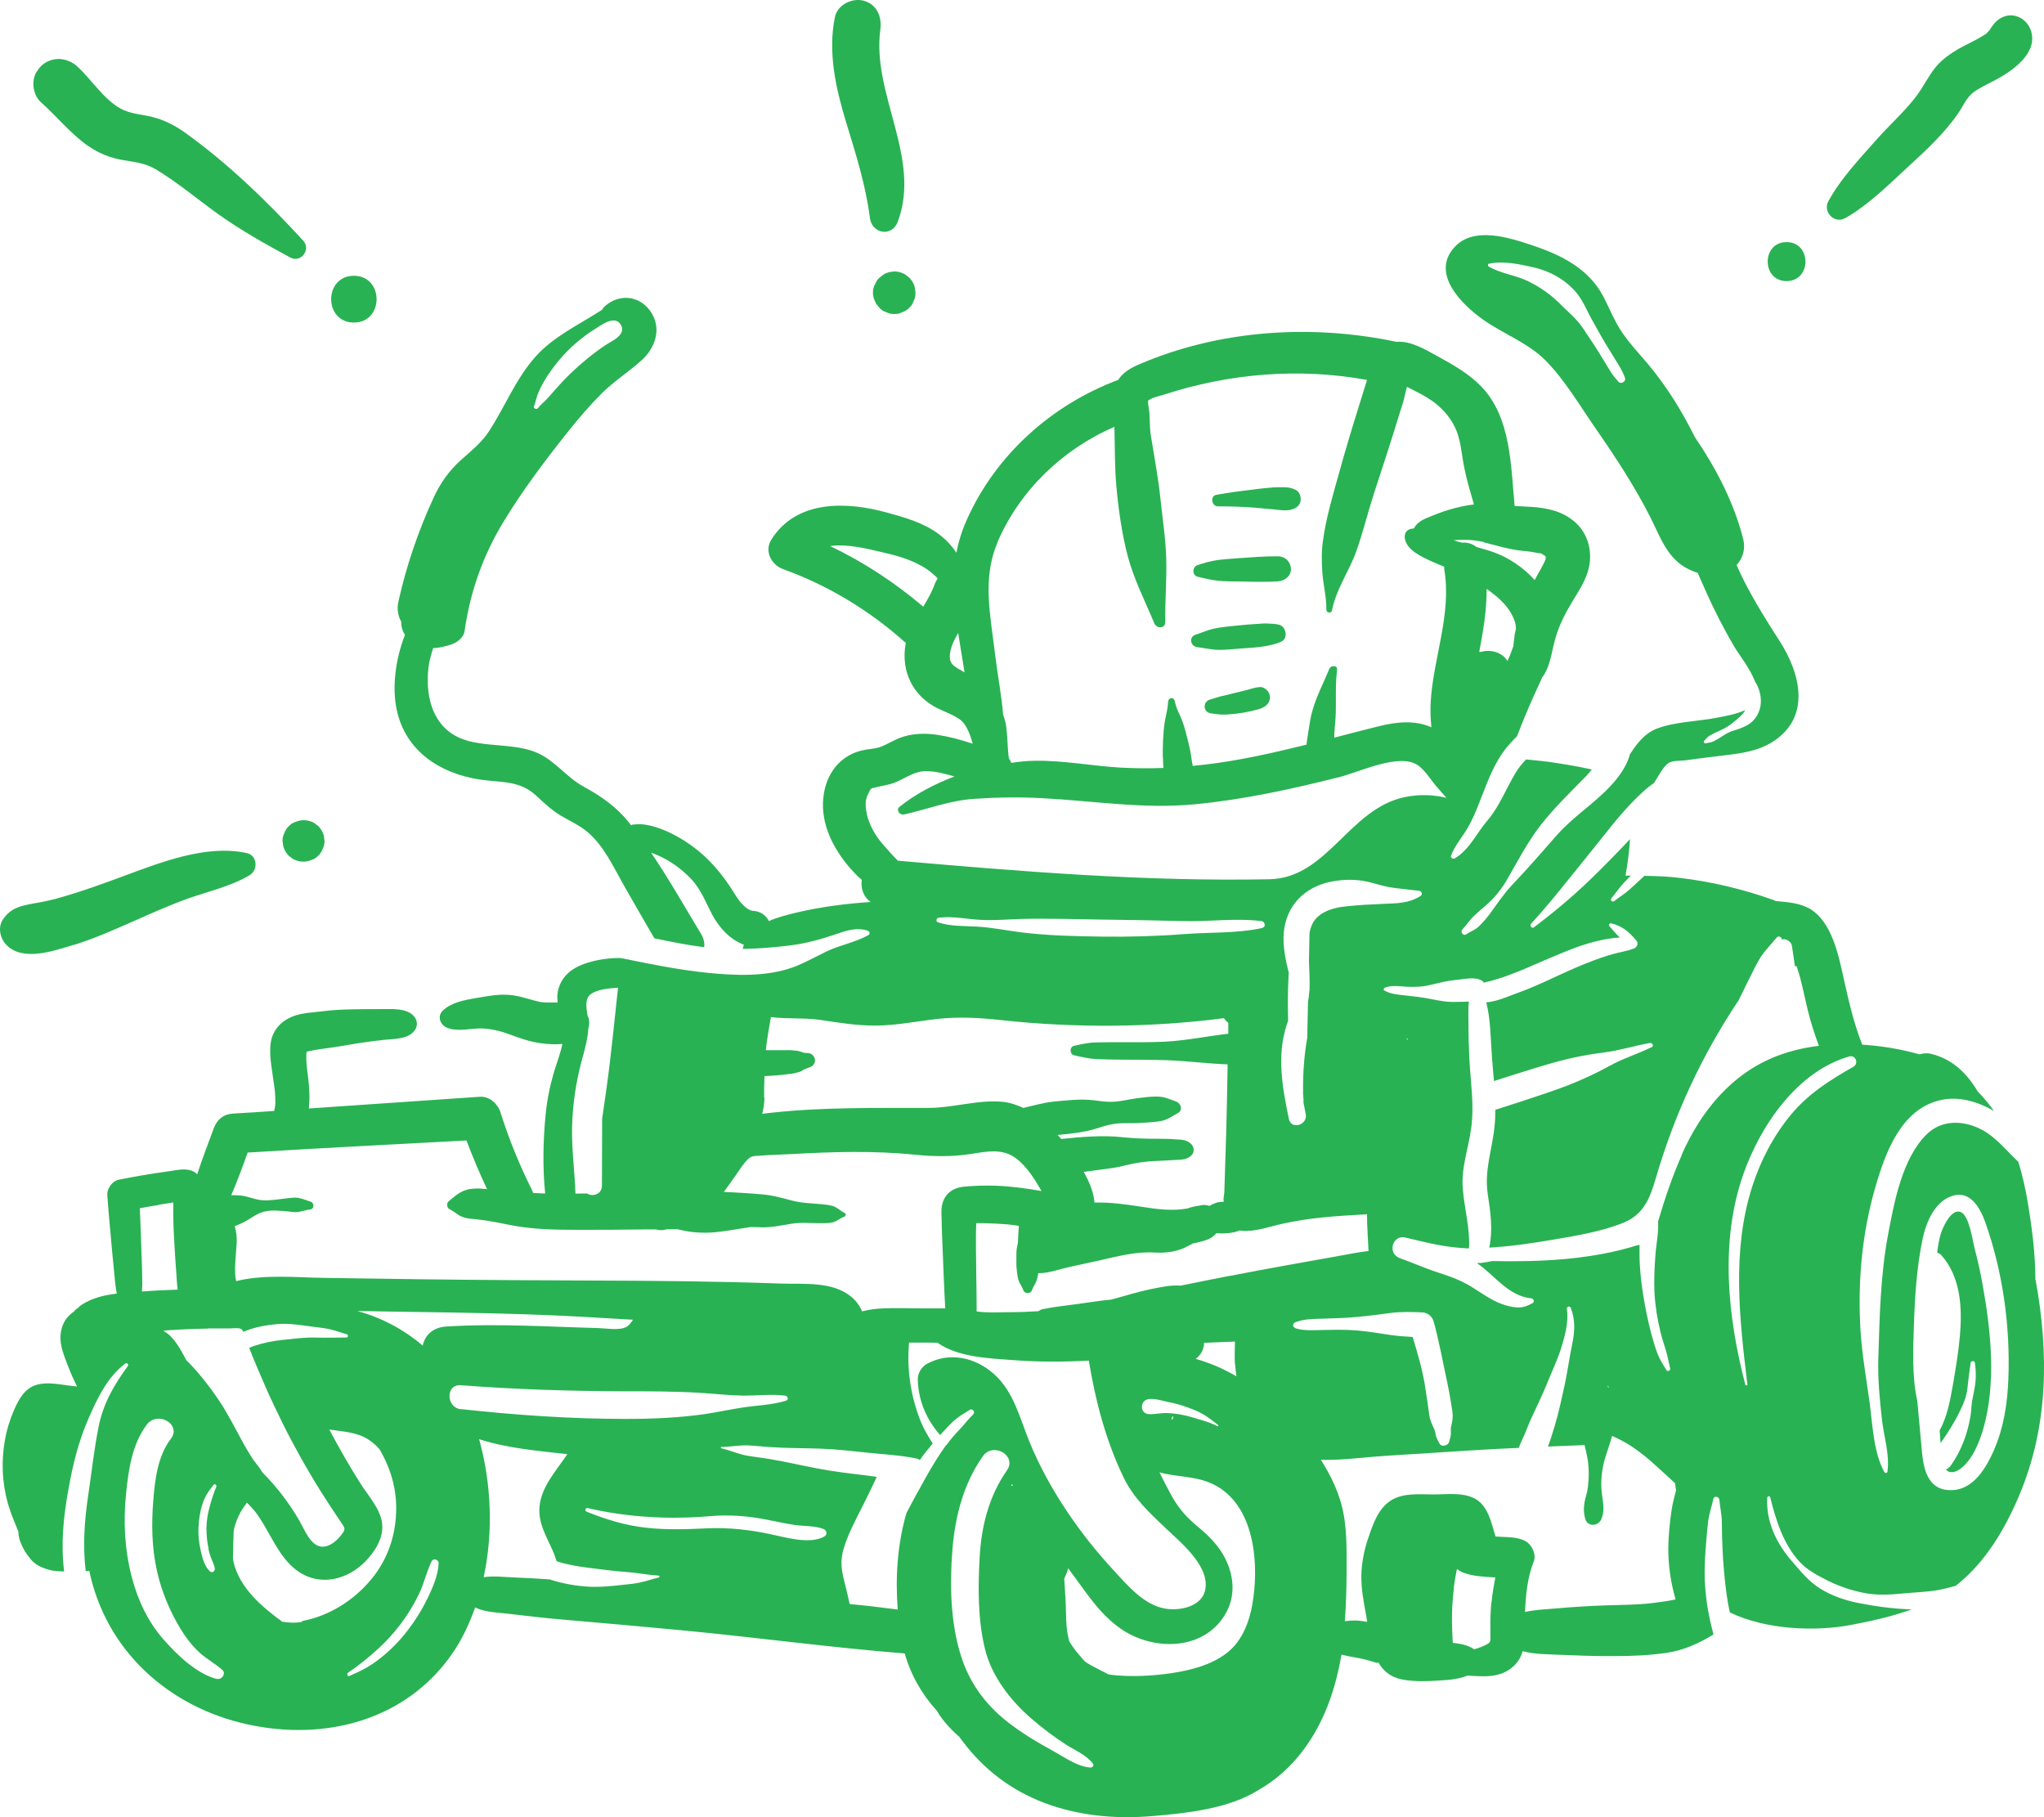 <?xml version="1.0" encoding="UTF-8"?>
<svg xmlns="http://www.w3.org/2000/svg" width="108" height="96" viewBox="0 0 108 96" fill="none">
  <g clip-path="url(#clip0_672_3514)">
    <path d="M63.262 34.19C63.632 34.23 63.972 34.32 64.352 34.33C64.712 34.34 65.072 34.3 65.442 34.27C66.182 34.21 67.012 34.2 67.692 33.9C68.082 33.73 67.962 33.09 67.572 33C67.372 32.95 67.142 32.95 66.942 32.94C66.772 32.93 66.612 32.95 66.442 32.96C66.082 32.98 65.722 33.01 65.352 33.05C64.962 33.09 64.582 33.12 64.192 33.2C63.842 33.27 63.512 33.42 63.172 33.53C62.792 33.65 62.902 34.15 63.262 34.19Z" fill="#29B253"></path>
    <path d="M63.282 30.47C63.652 30.56 63.992 30.64 64.372 30.68C64.722 30.72 65.072 30.71 65.422 30.72C66.132 30.73 66.842 30.76 67.552 30.71C67.892 30.68 68.222 30.42 68.212 30.05C68.192 29.69 67.922 29.4 67.552 29.39C66.842 29.38 66.132 29.44 65.422 29.49C65.052 29.52 64.682 29.54 64.312 29.59C63.952 29.64 63.632 29.74 63.282 29.85C62.992 29.94 62.972 30.39 63.282 30.47Z" fill="#29B253"></path>
    <path d="M64.352 26.75C65.001 26.75 65.651 26.77 66.302 26.82C66.632 26.85 66.951 26.88 67.281 26.91C67.612 26.94 68.011 27.02 68.332 26.89C68.541 26.81 68.701 26.67 68.722 26.43C68.742 26.22 68.662 25.98 68.462 25.88C68.242 25.77 68.052 25.74 67.811 25.74C67.632 25.74 67.462 25.74 67.281 25.75C66.951 25.77 66.632 25.81 66.302 25.85C65.621 25.93 64.942 26.02 64.272 26.14C63.922 26.2 64.011 26.74 64.352 26.75Z" fill="#29B253"></path>
    <path d="M66.581 36.3C66.321 36.3 66.061 36.41 65.811 36.47C65.601 36.52 65.401 36.57 65.191 36.62C64.991 36.68 64.781 36.72 64.571 36.77C64.351 36.82 64.141 36.9 63.921 36.96C63.741 37.01 63.631 37.19 63.651 37.37C63.681 37.57 63.831 37.67 64.011 37.69C64.231 37.72 64.471 37.76 64.691 37.75C64.911 37.75 65.131 37.72 65.341 37.7C65.601 37.67 65.841 37.63 66.091 37.57C66.331 37.51 66.631 37.46 66.831 37.32C67.031 37.19 67.161 36.94 67.081 36.7C67.011 36.47 66.801 36.29 66.551 36.29L66.581 36.3Z" fill="#29B253"></path>
    <path d="M107.546 67.63C107.546 66.22 107.356 64.8 107.136 63.48C107.016 62.77 106.856 62.07 106.646 61.38C106.036 60.81 105.516 60.13 104.766 59.71C103.806 59.18 102.626 59.12 101.806 59.92C100.517 61.18 100.087 63.49 99.767 65.19C99.357 67.36 99.317 69.52 99.247 71.71C99.207 72.81 99.317 73.9 99.437 74.99C99.537 75.9 99.857 76.84 99.727 77.75C99.717 77.83 99.597 77.83 99.567 77.77C98.987 76.74 98.937 75.2 98.777 74.03C98.607 72.8 98.387 71.56 98.307 70.32C98.147 67.75 98.377 65.16 99.097 62.69C99.627 60.87 100.457 58.59 102.526 58.12C103.466 57.9 104.466 58.18 105.356 58.69C105.096 58.33 104.816 57.98 104.496 57.66C103.946 56.73 103.186 55.96 102.056 55.68C101.826 55.62 101.616 55.64 101.426 55.7C100.457 55.43 99.427 55.25 98.397 55.19C97.937 54.03 97.667 52.82 97.397 51.6C97.137 50.42 96.777 48.73 95.677 48.04C95.127 47.7 94.457 47.66 93.817 47.6C93.777 47.58 93.737 47.55 93.687 47.54C92.088 46.97 90.448 46.58 88.768 46.38C88.138 46.3 87.508 46.28 86.888 46.27C86.638 46.5 86.388 46.73 86.138 46.96C85.878 47.2 85.579 47.38 85.299 47.6C85.189 47.68 85.058 47.56 85.148 47.45C85.379 47.17 85.579 46.87 85.828 46.61C85.938 46.49 86.058 46.38 86.168 46.26C86.078 46.26 85.978 46.26 85.888 46.26C86.008 45.62 86.078 44.98 86.128 44.33C85.808 44.67 85.489 45 85.168 45.33C84.509 46 83.849 46.66 83.149 47.28C82.469 47.88 81.779 48.44 81.049 48.99C80.939 49.08 80.809 48.89 80.899 48.8C81.599 48.04 82.259 47.23 82.899 46.43C83.519 45.66 84.149 44.89 84.759 44.12C85.379 43.33 86.038 42.54 86.778 41.86C86.938 41.71 87.148 41.53 87.388 41.37C87.408 41.34 87.428 41.3 87.458 41.26C87.628 41 87.888 40.49 88.148 40.32C88.368 40.17 88.768 40.2 89.018 40.17C89.698 40.08 90.388 39.99 91.068 39.91C91.978 39.8 92.888 39.69 93.677 39.18C95.717 37.87 95.127 35.55 94.007 33.83C93.358 32.82 92.728 31.81 92.178 30.74C92.028 30.45 91.888 30.15 91.758 29.85C92.088 29.5 92.238 28.99 92.108 28.48C91.608 26.52 90.678 24.75 89.558 23.1C88.868 21.72 88.068 20.41 87.048 19.2C86.598 18.67 86.118 18.16 85.728 17.59C85.308 16.98 85.049 16.3 84.709 15.65C83.939 14.19 82.489 13.47 80.989 12.97C79.769 12.56 77.87 11.93 76.85 13.06C75.57 14.46 77.25 16.1 78.369 16.89C79.429 17.64 80.719 18.1 81.649 19.03C82.689 20.08 83.479 21.44 84.319 22.65C85.379 24.18 86.398 25.73 87.238 27.4C87.618 28.16 87.918 28.99 88.538 29.59C88.868 29.91 89.268 30.13 89.698 30.26C89.838 30.57 89.968 30.87 90.098 31.16C90.538 32.16 91.038 33.13 91.578 34.07C91.868 34.57 92.478 35.32 92.737 36.02C92.767 36.06 92.797 36.11 92.817 36.15C93.028 36.55 93.108 37.04 92.978 37.48C92.907 37.7 92.797 37.9 92.638 38.07C92.428 38.28 92.168 38.4 91.898 38.5C91.738 38.56 91.568 38.6 91.418 38.66C91.278 38.72 91.138 38.8 91.008 38.89C90.858 38.99 90.708 39.08 90.548 39.16C90.408 39.23 90.278 39.23 90.128 39.27C90.058 39.29 89.988 39.19 90.048 39.13C90.148 39.05 90.198 38.94 90.308 38.88C90.418 38.81 90.548 38.75 90.668 38.69C90.938 38.57 91.198 38.46 91.428 38.28C91.708 38.06 92.058 37.81 92.218 37.51C91.758 37.73 91.158 37.83 90.798 37.9C89.738 38.12 88.558 38.11 87.548 38.49C86.898 38.74 86.478 39.29 86.108 39.87C86.098 39.91 86.098 39.96 86.078 40C85.878 40.58 85.508 41.08 85.099 41.52C84.229 42.46 83.129 43.14 82.279 44.1C81.489 45 80.709 45.9 79.879 46.77C79.439 47.24 79.099 47.76 78.719 48.28C78.539 48.52 78.339 48.75 78.12 48.96C77.919 49.14 77.689 49.21 77.469 49.36C77.31 49.47 77.14 49.23 77.27 49.1C77.499 48.86 77.65 48.6 77.9 48.37C78.09 48.19 78.289 48.02 78.489 47.85C78.979 47.43 79.359 46.95 79.669 46.4C80.219 45.44 80.719 44.48 81.399 43.6C82.149 42.64 82.999 41.83 83.849 40.96C83.939 40.86 84.019 40.76 84.109 40.65C83.339 40.48 82.549 40.35 81.779 40.24C81.399 40.19 81.019 40.16 80.629 40.12C80.409 40.36 80.209 40.6 80.049 40.88C79.559 41.71 79.219 42.61 78.589 43.35C78.029 44 77.629 44.91 76.86 45.35C76.77 45.4 76.63 45.31 76.67 45.21C76.82 44.78 77.1 44.43 77.35 44.05C77.639 43.63 77.829 43.22 78.029 42.74C78.399 41.84 78.709 40.87 79.219 40.04C79.479 39.61 79.809 39.24 80.159 38.89C80.429 38.18 80.719 37.48 81.029 36.79C81.179 36.45 81.349 36.11 81.499 35.76C81.499 35.75 81.519 35.74 81.529 35.73C81.949 35.12 81.999 34.3 82.219 33.6C82.409 32.99 82.679 32.45 83.019 31.88C83.379 31.27 83.809 30.67 83.959 29.96C84.139 29.1 83.899 28.18 83.229 27.59C82.589 27.02 81.789 26.84 80.959 26.78C80.649 26.76 80.339 26.75 80.029 26.73C79.829 24.6 79.839 22.02 78.249 20.4C77.609 19.74 76.76 19.26 75.96 18.82C75.32 18.47 74.53 17.99 73.79 18.06C69.301 17.11 64.471 17.42 60.232 19.23C59.782 19.42 59.352 19.65 59.082 20.07C55.582 21.38 52.623 24.01 51.083 27.46C50.813 28.06 50.643 28.63 50.533 29.2C50.283 28.82 49.973 28.49 49.593 28.21C48.793 27.61 47.783 27.33 46.834 27.07C44.704 26.49 42.084 26.4 40.754 28.51C40.364 29.13 40.774 29.85 41.384 30.07C43.774 30.93 45.974 32.27 47.863 33.97C47.863 34 47.853 34.02 47.843 34.05C47.613 35.46 48.213 36.73 49.483 37.39C49.913 37.61 50.403 37.76 50.783 38.06C50.983 38.22 51.183 38.61 51.293 38.95C51.333 39.06 51.363 39.18 51.393 39.29C51.363 39.29 51.333 39.27 51.303 39.26C50.723 39.07 50.133 38.91 49.523 38.82C48.853 38.72 48.173 38.74 47.523 38.99C47.203 39.12 46.904 39.3 46.594 39.43C46.334 39.54 46.044 39.56 45.764 39.6C44.334 39.83 43.534 40.99 43.484 42.4C43.434 43.79 44.194 45.1 45.114 46.08C45.244 46.22 45.384 46.36 45.534 46.48C45.474 46.93 45.614 47.38 46.004 47.65C44.674 47.74 43.344 47.91 42.044 48.22C41.564 48.34 41.074 48.46 40.624 48.66C40.474 48.35 40.174 48.14 39.794 48.12C39.684 48.12 39.664 48.12 39.724 48.12C39.785 48.12 39.764 48.12 39.654 48.09C39.745 48.14 39.575 48.05 39.554 48.04C39.425 47.96 39.334 47.89 39.215 47.76C38.955 47.49 38.785 47.15 38.575 46.84C38.145 46.2 37.635 45.58 37.055 45.08C36.485 44.59 35.855 44.19 35.175 43.89C34.795 43.73 34.365 43.59 33.955 43.55C33.785 43.53 33.615 43.55 33.455 43.56C33.415 43.56 33.385 43.58 33.345 43.6C33.305 43.55 33.265 43.49 33.225 43.44C32.545 42.6 31.756 42.06 30.826 41.55C29.946 41.07 29.346 40.21 28.426 39.79C26.686 39 24.287 39.88 23.097 37.94C22.577 37.1 22.507 35.88 22.697 34.92C22.747 34.69 22.817 34.46 22.887 34.24C23.207 34.23 23.527 34.15 23.837 34.05C24.146 33.95 24.497 33.69 24.547 33.34C24.846 31.26 25.506 29.38 26.596 27.58C27.606 25.91 28.806 24.32 30.016 22.8C30.576 22.1 31.166 21.41 31.796 20.78C32.455 20.13 33.215 19.65 33.895 19.04C34.585 18.42 34.955 17.45 34.455 16.58C33.905 15.63 32.765 15.46 31.956 16.18C31.886 16.24 31.846 16.31 31.805 16.37C30.606 17.15 29.266 17.76 28.306 18.83C27.246 20.01 26.686 21.49 25.826 22.8C25.426 23.41 24.866 23.84 24.326 24.33C23.717 24.88 23.247 25.55 22.907 26.3C22.097 28.06 21.467 29.9 21.047 31.8C20.967 32.16 21.027 32.53 21.197 32.84C21.197 33.08 21.257 33.33 21.397 33.54C20.887 34.84 20.707 36.34 20.967 37.52C21.437 39.69 23.257 40.86 25.336 41.18C26.446 41.35 27.436 41.21 28.316 42.02C28.736 42.41 29.126 42.78 29.616 43.08C30.116 43.38 30.656 43.61 31.096 44C31.916 44.72 32.415 45.8 32.945 46.74C33.485 47.69 34.025 48.63 34.575 49.57C35.445 49.75 36.315 49.93 37.205 50.04C37.235 49.83 37.195 49.6 37.055 49.36C36.195 47.94 35.355 46.45 34.405 45.05C34.515 45.09 34.635 45.13 34.745 45.18C35.405 45.47 35.995 45.89 36.495 46.41C37.025 46.96 37.275 47.64 37.625 48.31C38.005 49.02 38.555 49.62 39.304 49.91C39.275 49.99 39.264 50.06 39.245 50.13C40.064 50.12 40.884 50.05 41.714 49.95C42.554 49.85 43.314 49.64 44.114 49.37C44.704 49.17 45.244 48.97 45.854 49.17C45.954 49.2 45.984 49.35 45.884 49.4C45.194 49.79 44.384 49.92 43.664 50.27C43.074 50.55 42.494 50.89 41.874 51.11C40.474 51.61 38.815 51.54 37.355 51.39C35.825 51.23 34.345 50.93 32.845 50.62C32.805 50.62 32.765 50.62 32.725 50.61C31.956 50.61 31.166 50.77 30.576 51.04C29.996 51.31 29.576 51.78 29.466 52.43C29.436 52.61 29.446 52.79 29.466 52.96C29.426 52.96 29.386 52.96 29.336 52.96C29.196 52.96 29.066 52.96 28.926 52.96C28.846 52.96 28.766 52.96 28.696 52.95C28.566 52.94 28.546 52.93 28.636 52.95C28.046 52.84 27.526 52.61 26.916 52.56C26.316 52.51 25.726 52.63 25.136 52.73C24.547 52.83 23.837 52.96 23.397 53.39C23.077 53.7 23.267 54.16 23.637 54.3C24.157 54.51 24.806 54.34 25.356 54.33C25.896 54.33 26.426 54.46 26.936 54.65C27.466 54.85 27.986 55.03 28.556 55.11C28.916 55.16 29.326 55.19 29.716 55.15C29.606 55.68 29.396 56.21 29.246 56.72C29.036 57.45 28.896 58.17 28.826 58.92C28.696 60.26 28.666 61.69 28.806 63.05C28.596 63.05 28.376 63.03 28.166 63.02C28.146 62.96 28.126 62.9 28.096 62.84C27.436 61.52 26.886 60.17 26.446 58.77C26.306 58.32 25.866 57.91 25.366 57.94C22.347 58.14 19.337 58.36 16.317 58.56C16.378 58.01 16.348 57.46 16.277 56.88C16.227 56.5 16.168 56.14 16.188 55.7C16.188 55.68 16.188 55.61 16.207 55.56C16.238 55.56 16.267 55.54 16.297 55.54C16.668 55.45 17.127 55.4 17.457 55.35C17.977 55.28 18.487 55.18 19.007 55.1C19.447 55.03 19.887 54.98 20.337 54.93C20.827 54.88 21.517 54.9 21.867 54.49C22.077 54.25 22.087 53.93 21.867 53.68C21.477 53.25 20.747 53.31 20.207 53.31C19.707 53.31 19.207 53.31 18.707 53.32C18.167 53.33 17.627 53.35 17.087 53.42C16.598 53.48 16.068 53.5 15.598 53.65C15.018 53.84 14.548 54.23 14.358 54.84C14.218 55.32 14.288 55.93 14.338 56.31C14.378 56.6 14.418 56.88 14.458 57.16C14.488 57.36 14.518 57.55 14.528 57.68C14.548 57.89 14.548 58.11 14.548 58.32C14.548 58.38 14.518 58.56 14.488 58.69C13.758 58.74 13.038 58.79 12.308 58.83C11.808 58.86 11.468 59.14 11.298 59.6C11.008 60.39 10.688 61.21 10.418 62.04C10.368 62 10.338 61.95 10.278 61.92C9.858 61.67 9.348 61.82 8.899 61.88C8.019 62 7.149 62.15 6.279 62.32C5.949 62.38 5.649 62.78 5.669 63.12C5.739 64.17 5.849 65.21 5.939 66.26C5.989 66.77 6.039 67.28 6.089 67.8C6.109 67.99 6.139 68.17 6.169 68.34C5.509 68.42 4.879 68.56 4.299 68.94C4.239 68.98 4.179 69.03 4.129 69.09C4.039 69.14 3.959 69.22 3.899 69.3C3.809 69.35 3.729 69.42 3.649 69.5C3.369 69.78 3.229 70.14 3.199 70.53C3.149 71.1 3.419 71.71 3.619 72.23C3.749 72.58 3.909 72.91 4.069 73.25C3.929 73.23 3.789 73.21 3.659 73.2C3.089 73.13 2.459 72.99 1.899 73.17C1.3 73.36 1 73.91 0.76 74.45C0.53 74.97 0.36 75.51 0.26 76.08C0.06 77.2 0.11 78.31 0.41 79.41C0.56 79.92 0.76 80.41 0.97 80.9C0.97 81.11 1.02 81.32 1.09 81.49C1.22 81.82 1.379 82.09 1.609 82.35C1.519 82.2 1.429 82.04 1.339 81.89C1.489 82.26 1.699 82.53 2.049 82.72C2.289 82.85 2.539 82.93 2.809 82.98C2.999 83.01 3.199 83.01 3.389 83.02C3.209 81.57 3.349 80.16 3.609 78.72C3.839 77.41 4.149 76.13 4.689 74.91C5.159 73.84 5.679 72.74 6.629 72.03C6.699 71.97 6.809 72.08 6.759 72.16C6.029 73.16 5.449 74.15 5.209 75.38C4.969 76.58 4.839 77.8 4.659 79.01C4.459 80.35 4.369 81.67 4.529 83C4.589 83 4.659 83 4.719 82.99C5.599 87.21 8.918 90.18 13.048 91.09C17.137 92 21.457 90.91 23.916 87.33C24.427 86.59 24.796 85.78 25.106 84.92C25.616 85.17 26.206 85.18 26.826 85.25C27.906 85.38 28.976 85.5 30.056 85.59C32.056 85.76 34.055 85.94 36.055 86.13C39.974 86.5 43.884 87.04 47.803 87.35C48.133 88.51 48.713 89.51 49.493 90.37C49.803 90.89 50.213 91.34 50.683 91.75C51.763 93.26 53.133 94.39 54.843 95.11C56.752 95.91 58.852 96.12 60.912 95.94C62.681 95.79 64.941 95.56 66.521 94.55C67.411 94.04 68.201 93.34 68.861 92.46C69.981 90.97 70.57 89.22 70.88 87.41C71.04 87.45 71.2 87.49 71.37 87.52C71.6 87.56 71.82 87.6 72.05 87.65C72.28 87.7 72.49 87.78 72.72 87.84C72.76 87.84 72.8 87.84 72.84 87.84C73.09 88.27 73.47 88.6 74.06 88.72C74.8 88.87 75.6 88.81 76.35 88.76C76.68 88.74 77.15 88.68 77.54 88.52C78.409 88.57 79.279 88.67 79.989 88.01C80.229 87.78 80.369 87.52 80.459 87.23C81.069 87.4 81.789 87.39 82.369 87.42C83.359 87.46 84.339 87.5 85.329 87.49C86.238 87.49 87.148 87.45 88.048 87.32C88.958 87.19 89.758 86.82 90.538 86.35C90.468 86.09 90.408 85.84 90.358 85.62C90.208 84.94 90.108 84.22 90.078 83.52C90.048 82.81 90.098 82.09 90.158 81.38C90.188 81.01 90.218 80.64 90.268 80.28C90.328 79.91 90.448 79.56 90.528 79.19C90.568 79 90.828 79.06 90.848 79.23C90.878 79.61 90.968 79.98 90.978 80.37C90.988 80.7 90.978 81.04 90.998 81.37C91.018 82.04 91.058 82.71 91.128 83.37C91.188 83.98 91.268 84.58 91.398 85.18C93.328 86.12 95.967 86.19 97.767 85.85C98.847 85.65 99.967 85.4 101.016 85.02C100.077 85 99.147 84.87 98.217 84.69C97.497 84.55 96.797 84.31 96.167 83.92C95.587 83.56 95.157 83.03 94.707 82.51C93.877 81.56 93.308 80.41 93.377 79.13C93.377 79.04 93.517 79.01 93.537 79.11C93.837 80.32 94.227 81.57 95.087 82.51C95.477 82.94 96.087 83.26 96.607 83.52C97.197 83.81 97.827 84.02 98.477 84.15C99.187 84.29 99.847 84.25 100.567 84.18C101.166 84.12 101.766 84.11 102.356 84.01C102.686 83.95 103.006 83.87 103.326 83.78C103.356 83.76 103.386 83.74 103.406 83.72C104.926 82.5 105.936 80.78 106.686 79.01C108.246 75.33 108.256 71.45 107.556 67.61L107.546 67.63ZM85.499 20.14C85.198 19.84 84.989 19.45 84.769 19.09C84.529 18.71 84.299 18.31 84.039 17.94C83.809 17.6 83.589 17.22 83.309 16.92C83.069 16.65 82.789 16.41 82.529 16.15C81.999 15.61 81.429 15.19 80.749 14.86C80.069 14.53 79.309 14.46 78.659 14.08C78.599 14.05 78.609 13.94 78.679 13.93C79.439 13.77 80.309 13.96 81.059 14.13C81.849 14.32 82.579 14.7 83.149 15.3C83.449 15.61 83.659 15.99 83.849 16.38C84.029 16.76 84.249 17.12 84.449 17.49C84.679 17.91 84.929 18.31 85.178 18.72C85.418 19.12 85.709 19.52 85.858 19.96C85.928 20.17 85.648 20.31 85.508 20.17L85.499 20.14ZM49.413 30.79C49.263 31.24 49.023 31.65 48.783 32.05C47.283 30.78 45.634 29.69 43.864 28.85C44.734 28.72 45.794 28.98 46.594 29.17C47.303 29.33 48.013 29.52 48.663 29.88C48.963 30.04 49.233 30.25 49.483 30.49C49.503 30.51 49.523 30.54 49.543 30.56C49.503 30.64 49.443 30.71 49.413 30.8V30.79ZM50.393 35.16C50.203 35 50.153 34.81 50.203 34.48C50.263 34.1 50.443 33.76 50.633 33.43C50.633 33.44 50.633 33.46 50.633 33.47C50.743 34.15 50.853 34.84 50.963 35.52C50.743 35.4 50.523 35.27 50.393 35.16ZM28.336 21.09C28.356 20.98 28.386 20.89 28.426 20.79C28.516 20.57 28.616 20.37 28.736 20.16C28.976 19.75 29.256 19.37 29.556 19.01C30.096 18.37 30.746 17.81 31.456 17.37C31.805 17.15 32.495 16.63 32.805 17.16C33.115 17.7 32.305 18.02 31.965 18.25C31.316 18.69 30.706 19.19 30.136 19.74C29.836 20.03 29.556 20.33 29.286 20.64C29.146 20.8 29.006 20.97 28.856 21.12C28.716 21.27 28.556 21.38 28.436 21.55C28.366 21.65 28.166 21.59 28.216 21.46C28.266 21.33 28.296 21.23 28.326 21.09H28.336ZM80.029 33.58C79.999 33.77 79.979 33.96 79.959 34.15C79.899 34.31 79.839 34.47 79.779 34.63C79.739 34.73 79.689 34.82 79.649 34.92C79.399 34.48 78.769 34.28 78.259 34.44C78.219 34.44 78.189 34.44 78.159 34.44C78.369 33.34 78.559 32.23 78.549 31.11C79.209 31.57 79.819 32.12 80.049 32.87C80.089 32.99 80.089 33.1 80.099 33.22C80.079 33.34 80.039 33.46 80.019 33.58H80.029ZM78.399 28.65C79.129 28.83 79.799 29.05 80.549 29.11C80.889 29.14 81.009 29.17 81.339 29.23C81.389 29.23 81.409 29.23 81.419 29.23C81.419 29.23 81.439 29.25 81.479 29.27C81.529 29.3 81.579 29.33 81.629 29.36C81.629 29.36 81.629 29.36 81.649 29.38C81.669 29.4 81.669 29.4 81.669 29.4C81.669 29.43 81.679 29.46 81.689 29.47C81.689 29.47 81.689 29.47 81.689 29.45C81.669 29.37 81.669 29.4 81.669 29.53C81.639 29.61 81.579 29.74 81.609 29.68C81.609 29.68 81.479 29.93 81.439 30.01C81.319 30.23 81.199 30.43 81.089 30.64C80.499 29.99 79.739 29.47 78.939 29.18C78.639 29.07 78.329 28.99 78.019 28.9C77.799 28.73 77.529 28.64 77.25 28.67C77.1 28.63 76.95 28.59 76.8 28.54C77.34 28.5 77.879 28.51 78.419 28.64L78.399 28.65ZM52.713 28.62C53.903 25.88 56.172 23.72 58.882 22.55C58.912 23.58 58.892 24.61 58.982 25.64C59.092 26.89 59.272 28.18 59.592 29.4C59.922 30.63 60.502 31.75 60.992 32.93C61.112 33.22 61.582 33.22 61.572 32.85C61.552 31.74 61.652 30.64 61.622 29.53C61.592 28.45 61.422 27.39 61.312 26.32C61.192 25.19 60.982 24.09 60.802 22.97C60.722 22.44 60.782 21.86 60.662 21.34C60.662 21.28 60.662 21.22 60.662 21.16C60.692 21.15 60.712 21.14 60.762 21.1C60.962 20.98 61.242 20.93 61.462 20.86C64.961 19.72 68.631 19.42 72.23 20.07C72.07 20.59 71.91 21.1 71.75 21.62C71.4 22.74 71.06 23.87 70.75 25C70.421 26.18 70.061 27.37 69.9 28.58C69.82 29.14 69.831 29.7 69.871 30.27C69.921 30.92 70.091 31.55 70.081 32.21C70.081 32.38 70.341 32.42 70.38 32.25C70.58 31.15 71.31 30.14 71.68 29.08C72.03 28.08 72.28 27.04 72.61 26.03C72.94 25 73.29 23.97 73.61 22.94C73.79 22.37 73.96 21.8 74.14 21.24C74.2 21.04 74.26 20.72 74.34 20.44C74.45 20.49 74.55 20.54 74.66 20.6C74.98 20.76 75.3 20.93 75.6 21.13C76.12 21.48 76.57 21.96 76.85 22.52C77.2 23.19 77.22 24.03 77.379 24.76C77.51 25.41 77.7 26.03 77.879 26.65C77.43 26.7 76.99 26.8 76.56 26.93C76.16 27.05 75.78 27.2 75.4 27.36C75.21 27.44 75.05 27.52 74.9 27.66C74.81 27.74 74.75 27.84 74.7 27.92C74.64 27.92 74.57 27.93 74.51 27.95C74.28 28.02 74.19 28.23 74.23 28.45C74.33 29.07 75.13 29.42 75.65 29.66C75.87 29.76 76.09 29.85 76.31 29.94C76.31 29.98 76.31 30.03 76.31 30.07C76.72 32.47 75.71 34.79 75.59 37.16C75.57 37.58 75.59 38 75.63 38.42C74.74 38.03 73.79 38.13 72.8 38.38C72.03 38.57 71.27 38.77 70.501 38.97C70.501 38.91 70.501 38.85 70.501 38.79C70.52 38.41 70.57 38.03 70.58 37.65C70.6 36.89 70.55 36.15 70.65 35.39C70.68 35.13 70.32 35.14 70.24 35.33C69.941 36.06 69.571 36.76 69.351 37.52C69.241 37.88 69.191 38.27 69.131 38.65C69.091 38.88 69.061 39.11 69.031 39.34C67.241 39.78 65.451 40.19 63.611 40.4C63.411 40.42 63.221 40.44 63.021 40.46C62.991 40.3 62.961 40.13 62.941 39.97C62.891 39.62 62.812 39.29 62.721 38.95C62.642 38.62 62.551 38.29 62.422 37.97C62.361 37.82 62.291 37.67 62.221 37.52C62.151 37.35 62.102 37.18 62.062 37.01C62.012 36.81 61.732 36.86 61.722 37.06C61.702 37.4 61.632 37.7 61.562 38.03C61.492 38.39 61.472 38.76 61.452 39.13C61.442 39.47 61.422 39.8 61.452 40.14C61.452 40.28 61.462 40.43 61.472 40.57C60.702 40.6 59.932 40.59 59.172 40.55C57.672 40.46 56.202 40.17 54.693 40.19C54.283 40.19 53.863 40.24 53.433 40.3C53.403 40.22 53.373 40.15 53.313 40.08C53.303 40.02 53.283 39.96 53.283 39.89C53.233 39.38 53.233 38.88 53.163 38.37C53.133 38.15 53.073 37.95 53.003 37.75C52.913 36.68 52.703 35.61 52.583 34.61C52.353 32.6 51.873 30.6 52.703 28.67L52.713 28.62ZM45.804 42.98C45.744 42.75 45.724 42.55 45.754 42.28C45.764 42.25 45.824 42.02 45.834 41.99C45.774 42.18 45.904 41.87 45.924 41.83C45.944 41.79 45.974 41.74 46.004 41.7C46.004 41.69 46.004 41.7 46.024 41.68C45.944 41.73 45.954 41.72 46.054 41.66C45.994 41.66 46.034 41.64 46.184 41.62C46.594 41.5 46.983 41.48 47.383 41.3C47.943 41.05 48.373 40.72 48.983 40.74C49.453 40.75 49.943 40.88 50.433 41.02C49.353 41.43 48.333 41.97 47.523 42.63C47.324 42.79 47.543 43.07 47.753 43.03C49.023 42.75 50.193 42.28 51.503 42.2C52.693 42.12 53.913 42.1 55.102 42.17C57.812 42.31 60.402 42.75 63.131 42.49C65.731 42.24 68.291 41.68 70.82 41.04C71.86 40.77 73.96 39.76 74.92 40.43C75.3 40.69 75.61 41.22 75.91 41.56C76.08 41.76 76.25 41.95 76.43 42.15C75.71 41.97 74.95 41.96 74.22 42.11C71.26 42.74 70.141 46.39 67.071 46.45C60.522 46.58 53.963 46.04 47.444 45.47C47.163 45.19 46.904 44.9 46.644 44.6C46.234 44.13 45.934 43.58 45.794 42.99L45.804 42.98ZM69.181 52.36C69.171 52.56 69.141 52.75 69.111 52.94C69.101 53.57 69.081 54.2 69.071 54.83C69.021 55.1 68.981 55.38 68.951 55.65C68.891 56.17 68.861 56.68 68.851 57.2C68.851 57.39 68.851 57.59 68.851 57.78C68.851 57.86 68.891 58.14 68.871 58.24C68.911 58.45 68.951 58.65 68.991 58.86C69.101 59.44 68.221 59.7 68.101 59.11C67.761 57.47 67.451 55.8 67.981 54.16C68.011 54.08 68.031 54 68.061 53.92C68.041 53.1 68.041 52.28 68.091 51.45C68.091 51.45 68.091 51.43 68.101 51.42C67.931 50.72 67.771 50 67.831 49.28C67.951 47.85 68.931 46.86 70.32 46.58C70.97 46.45 71.62 46.44 72.26 46.58C72.69 46.68 73.11 46.83 73.55 46.89C74.02 46.96 74.51 47 74.98 47.06C75.12 47.08 75.19 47.25 75.05 47.34C74.42 47.73 73.82 47.72 73.09 47.75C72.42 47.78 71.73 47.81 71.06 47.89C70.57 47.94 70.01 48.09 69.641 48.42C69.371 48.66 69.251 48.96 69.191 49.29C69.181 49.79 69.171 50.29 69.161 50.79C69.181 51.3 69.211 51.81 69.191 52.32L69.181 52.36ZM66.721 49.02C65.351 49.32 63.921 49.24 62.532 49.35C61.102 49.46 59.652 49.5 58.222 49.48C56.782 49.46 55.342 49.43 53.913 49.25C53.143 49.15 52.373 48.99 51.593 48.95C50.883 48.91 50.273 48.95 49.573 48.73C49.423 48.69 49.473 48.49 49.603 48.48C50.413 48.39 51.113 48.57 51.913 48.6C52.573 48.63 53.243 48.57 53.893 48.55C55.322 48.51 56.762 48.56 58.202 48.58C59.642 48.6 61.072 48.62 62.511 48.66C63.891 48.7 65.281 48.49 66.651 48.66C66.831 48.68 66.911 48.97 66.701 49.01L66.721 49.02ZM40.374 58C40.374 57.62 40.374 57.24 40.394 56.85C40.414 56.85 40.434 56.85 40.444 56.85C40.834 56.83 41.224 56.8 41.614 56.75C41.834 56.73 42.054 56.69 42.264 56.62C42.344 56.59 42.414 56.54 42.484 56.5C42.584 56.45 42.694 56.42 42.794 56.38C43.214 56.22 43.114 55.68 42.694 55.63C42.624 55.63 42.524 55.63 42.464 55.61C42.344 55.58 42.254 55.53 42.114 55.51C41.924 55.49 41.724 55.47 41.534 55.48C41.174 55.48 40.824 55.48 40.464 55.48C40.524 54.89 40.634 54.31 40.734 53.73C41.584 53.84 42.494 53.76 43.334 53.88C44.324 54.03 45.304 54.19 46.304 54.18C47.383 54.17 48.453 53.95 49.523 53.83C50.683 53.7 51.813 53.77 52.973 53.9C56.822 54.31 60.802 54.29 64.671 53.79C64.731 53.88 64.811 53.97 64.901 54.04C64.901 54.11 64.901 54.18 64.901 54.25C64.901 54.37 64.901 54.49 64.901 54.61C63.791 54.74 62.681 54.97 61.572 55.03C60.762 55.07 59.952 55.06 59.152 55.06C58.752 55.06 58.342 55.06 57.942 55.07C57.512 55.07 57.172 55.16 56.752 55.25C56.502 55.3 56.512 55.7 56.752 55.75C57.172 55.84 57.502 55.93 57.942 55.95C58.372 55.97 58.812 55.98 59.242 55.98C60.052 55.99 60.852 55.98 61.662 56.01C62.731 56.05 63.791 56.19 64.861 56.23C64.861 56.32 64.861 56.42 64.861 56.51C64.841 57.6 64.821 58.7 64.791 59.79C64.761 60.85 64.721 61.9 64.691 62.96C64.691 63.11 64.601 63.42 64.681 63.48C64.571 63.5 64.441 63.5 64.371 63.51C64.191 63.56 64.041 63.62 63.901 63.71C63.801 63.67 63.691 63.65 63.581 63.66C63.501 63.66 63.421 63.68 63.341 63.7C63.331 63.7 63.321 63.7 63.311 63.7C63.121 63.73 62.931 63.77 62.752 63.84C61.942 63.99 61.122 63.88 60.302 63.75C59.472 63.62 58.662 63.51 57.832 63.53C57.792 63.11 57.662 62.71 57.472 62.31C57.412 62.18 57.332 62.05 57.262 61.91C57.392 61.89 57.512 61.88 57.642 61.86C58.232 61.77 58.832 61.73 59.402 61.58C59.982 61.43 60.532 61.35 61.132 61.33C61.452 61.32 61.782 61.3 62.102 61.28C62.422 61.26 62.702 61.28 62.951 61.04C63.121 60.88 63.101 60.61 62.951 60.45C62.712 60.2 62.422 60.21 62.102 60.19C61.782 60.16 61.452 60.16 61.132 60.16C60.522 60.16 59.942 60.14 59.332 60.08C58.262 59.96 57.152 60.06 56.072 60.17C56.012 60.1 55.952 60.03 55.882 59.96C56.602 59.89 57.342 59.82 58.022 59.59C58.372 59.48 58.702 59.38 59.062 59.35C59.422 59.32 59.782 59.35 60.152 59.33C60.522 59.31 60.882 59.29 61.252 59.24C61.662 59.18 61.892 58.99 62.242 58.8C62.502 58.66 62.411 58.3 62.161 58.2C61.762 58.06 61.512 57.92 61.072 57.93C60.742 57.93 60.402 57.98 60.072 58.02C59.682 58.07 59.302 58.17 58.902 58.2C58.542 58.23 58.192 58.18 57.832 58.13C57.112 58.04 56.362 58.13 55.642 58.2C55.102 58.26 54.593 58.41 54.073 58.53C53.733 58.38 53.383 58.25 53.003 58.21C51.713 58.08 50.403 58.52 49.103 58.53C46.314 58.54 43.584 58.48 40.804 58.78C40.624 58.8 40.454 58.82 40.274 58.84C40.344 58.58 40.384 58.3 40.394 57.99L40.374 58ZM35.525 61.55C35.525 61.55 35.525 61.58 35.535 61.6C35.535 61.58 35.535 61.57 35.515 61.55H35.525ZM30.796 55.82C30.926 55.34 31.056 54.84 31.086 54.34C31.126 54.2 31.146 54.06 31.126 53.92C31.116 53.81 31.076 53.71 31.036 53.62C30.976 53.23 30.916 52.79 31.156 52.57C31.496 52.26 32.206 52.21 32.655 52.18C32.455 54 32.285 55.83 32.026 57.64C31.956 58.12 31.886 58.61 31.816 59.1C31.805 60.27 31.816 61.45 31.805 62.62C31.805 62.82 31.726 62.96 31.605 63.04C31.605 63.04 31.605 63.04 31.605 63.05C31.605 63.05 31.596 63.05 31.585 63.05C31.416 63.16 31.196 63.16 31.016 63.05C30.816 63.05 30.616 63.05 30.406 63.06C30.366 61.9 30.206 60.75 30.226 59.58C30.256 58.28 30.446 57.06 30.796 55.81V55.82ZM13.078 60.89C16.927 60.65 20.787 60.46 24.646 60.25C24.976 61.12 25.336 61.98 25.736 62.82C25.526 62.8 25.326 62.78 25.116 62.79C24.447 62.81 24.186 63.07 23.707 63.46C23.577 63.57 23.607 63.82 23.767 63.89C24.006 64 24.186 64.2 24.436 64.29C24.686 64.39 24.966 64.39 25.236 64.42C25.856 64.49 26.466 64.62 27.076 64.74C28.206 64.95 29.326 64.97 30.466 64.97C31.666 64.97 32.875 64.97 34.075 64.95H34.665C34.815 64.99 34.985 65.01 35.145 64.96C35.175 64.96 35.205 64.95 35.235 64.94C35.425 64.94 35.615 64.94 35.815 64.94C35.875 64.96 35.925 64.97 35.975 64.98C36.555 65.12 37.175 65.15 37.765 65.1C38.415 65.04 39.055 64.91 39.694 64.82C39.895 64.82 40.094 64.84 40.294 64.84C40.634 64.84 40.944 64.8 41.264 64.74C41.334 64.74 41.394 64.72 41.464 64.71C41.584 64.69 41.694 64.67 41.814 64.65C42.344 64.56 42.904 64.63 43.444 64.62C43.634 64.62 43.824 64.62 44.014 64.57C44.244 64.51 44.374 64.36 44.604 64.28C44.684 64.25 44.724 64.12 44.634 64.08C44.404 63.98 44.264 63.8 44.024 63.72C43.834 63.66 43.654 63.64 43.454 63.62C42.904 63.57 42.354 63.56 41.824 63.42C41.304 63.28 40.844 63.15 40.304 63.1C39.785 63.05 39.255 63.02 38.725 62.99C38.565 62.98 38.405 62.98 38.245 62.97C38.465 62.67 38.685 62.36 38.895 62.06C39.045 61.85 39.184 61.63 39.344 61.43C39.664 61.04 39.755 61.08 40.194 61.05C40.724 61.01 41.254 61 41.784 60.97C43.964 60.85 46.144 60.78 48.313 61C49.333 61.1 50.303 61.12 51.313 60.96C52.093 60.84 52.923 60.66 53.623 61.15C54.223 61.57 54.663 62.28 55.032 62.92C54.233 62.78 53.423 62.67 52.613 62.64C52.053 62.62 51.493 62.64 50.933 62.69C50.153 62.77 49.733 63.27 49.743 64.05C49.763 65.17 49.823 66.29 49.863 67.42C49.883 67.98 49.913 68.54 49.943 69.1C49.943 69.1 49.943 69.11 49.943 69.12H49.923C49.573 69.12 49.213 69.12 48.863 69.12C48.123 69.12 47.383 69.09 46.654 69.12C46.284 69.14 45.904 69.18 45.554 69.28C45.434 69 45.254 68.74 44.994 68.52C44.004 67.68 42.484 67.85 41.284 67.81C37.985 67.69 34.685 67.66 31.386 67.65C28.276 67.64 25.156 67.62 22.047 67.58C20.417 67.56 18.787 67.53 17.167 67.51C15.658 67.49 13.958 67.31 12.478 67.68C12.448 67.54 12.428 67.42 12.428 67.32C12.398 66.74 12.478 66.2 12.508 65.63C12.518 65.34 12.488 65.05 12.398 64.78C12.598 64.7 12.798 64.62 12.988 64.51C13.328 64.32 13.618 64.08 13.998 64C14.408 63.91 14.818 63.97 15.228 64C15.418 64.02 15.608 64.06 15.798 64.02C16.008 63.98 16.198 63.92 16.407 63.89C16.628 63.86 16.598 63.53 16.407 63.48C16.207 63.42 15.998 63.33 15.798 63.29C15.588 63.24 15.348 63.29 15.138 63.31C14.728 63.35 14.328 63.43 13.918 63.41C13.538 63.4 13.158 63.22 12.808 63.17C12.608 63.14 12.408 63.14 12.218 63.14C12.538 62.4 12.818 61.64 13.088 60.88L13.078 60.89ZM10.978 70.18C11.358 70.18 11.738 70.18 12.118 70.18C12.258 70.18 12.578 70.14 12.688 70.19C12.768 70.22 12.708 70.15 12.818 70.29C12.838 70.31 12.848 70.34 12.858 70.36C12.888 70.35 12.928 70.33 12.958 70.32C13.498 70.1 14.078 70 14.658 69.95C15.288 69.9 15.918 70.01 16.538 70.09C16.848 70.13 17.157 70.16 17.457 70.23C17.757 70.3 18.037 70.41 18.327 70.49C18.417 70.52 18.397 70.66 18.307 70.66C17.727 70.66 17.167 70.68 16.587 70.66C16.048 70.65 15.528 70.73 14.988 70.78C14.468 70.83 13.958 70.93 13.468 71.09C13.368 71.12 13.268 71.16 13.168 71.21C13.168 71.23 13.188 71.27 13.198 71.29C13.328 71.62 13.468 71.96 13.608 72.29C13.888 72.95 14.168 73.6 14.478 74.25C15.068 75.51 15.718 76.74 16.427 77.93C16.767 78.51 17.127 79.08 17.497 79.64C17.667 79.9 17.847 80.16 18.017 80.42C18.247 80.76 18.277 80.77 18.017 81.11C17.747 81.46 17.257 81.85 16.797 81.66C16.337 81.47 16.068 80.77 15.838 80.37C15.298 79.43 14.638 78.56 13.868 77.79C13.738 77.56 13.558 77.35 13.408 77.15C13.178 76.81 12.968 76.45 12.768 76.08C12.368 75.35 11.998 74.61 11.528 73.92C11.068 73.24 10.558 72.59 9.988 72C9.938 71.95 9.888 71.9 9.838 71.85C9.598 71.38 9.328 70.89 8.959 70.54C8.859 70.45 8.739 70.37 8.629 70.3C8.699 70.3 8.769 70.29 8.829 70.28C9.538 70.23 10.248 70.2 10.958 70.19L10.978 70.18ZM11.008 81.81C11.048 81.99 11.098 82.17 11.168 82.34C11.228 82.51 11.328 82.68 11.348 82.86C11.368 83.01 11.208 83.12 11.088 83.01C10.798 82.75 10.678 82.25 10.598 81.88C10.508 81.49 10.468 81.08 10.488 80.68C10.508 80.27 10.568 79.85 10.698 79.46C10.818 79.07 11.028 78.76 11.288 78.44C11.358 78.36 11.458 78.46 11.428 78.55C11.278 78.89 11.168 79.27 11.068 79.64C10.968 79.99 10.918 80.35 10.908 80.72C10.908 81.08 10.938 81.45 11.018 81.8L11.008 81.81ZM8.369 63.65C8.619 63.61 8.869 63.57 9.118 63.53C9.128 63.53 9.148 63.53 9.158 63.53C9.158 63.77 9.158 64.02 9.158 64.26C9.158 64.77 9.188 65.27 9.218 65.78C9.248 66.28 9.278 66.79 9.318 67.29C9.338 67.56 9.348 67.85 9.388 68.13C8.759 68.15 8.129 68.18 7.499 68.23C7.499 68.11 7.519 68 7.519 67.88C7.519 67.35 7.499 66.81 7.479 66.28C7.449 65.46 7.429 64.65 7.389 63.83C7.719 63.77 8.039 63.71 8.369 63.66V63.65ZM11.458 88.7C10.398 88.43 9.358 87.43 8.649 86.62C7.819 85.68 7.289 84.55 6.969 83.34C6.589 81.9 6.509 80.41 6.659 78.93C6.789 77.66 6.969 76.31 7.759 75.26C8.329 74.51 9.608 75.25 9.028 76.01C8.329 76.93 8.189 78.15 8.099 79.27C7.999 80.5 8.019 81.76 8.289 82.97C8.529 84.05 8.959 85.1 9.538 86.05C9.818 86.51 10.148 86.94 10.538 87.3C10.908 87.64 11.358 87.88 11.738 88.21C11.968 88.41 11.718 88.76 11.458 88.69V88.7ZM15.968 85.68C15.608 85.75 15.248 85.73 14.908 85.67C13.818 84.87 12.678 83.9 12.348 82.55C12.328 82.48 12.318 82.41 12.308 82.33C12.318 81.84 12.328 81.36 12.348 80.87C12.358 80.82 12.368 80.77 12.378 80.72C12.468 80.4 12.558 80.17 12.708 79.89C12.808 79.7 12.938 79.55 13.048 79.38C13.188 79.53 13.338 79.68 13.468 79.84C14.288 80.89 14.728 82.44 15.938 83.13C17.177 83.84 18.607 83.33 19.487 82.29C19.907 81.8 20.237 81.22 20.197 80.56C20.147 79.76 19.467 79.04 19.057 78.39C18.457 77.45 17.917 76.49 17.397 75.52C18.107 75.63 18.847 75.65 19.467 76.05C19.697 76.2 19.897 76.38 20.067 76.58C20.557 77.43 20.877 78.36 20.927 79.38C20.997 80.85 20.567 82.29 19.627 83.42C18.697 84.55 17.397 85.37 15.958 85.64L15.968 85.68ZM22.577 84.46C22.287 85.06 21.937 85.62 21.527 86.15C21.117 86.68 20.657 87.15 20.137 87.57C19.607 88 19.077 88.28 18.457 88.54C18.357 88.58 18.307 88.42 18.387 88.37C18.917 88.01 19.447 87.59 19.917 87.16C20.377 86.75 20.797 86.29 21.167 85.8C21.547 85.3 21.867 84.77 22.137 84.21C22.407 83.65 22.537 83.03 22.807 82.48C22.897 82.3 23.177 82.39 23.177 82.58C23.157 83.22 22.847 83.9 22.577 84.47V84.46ZM22.327 71.08C21.327 70.23 20.147 69.6 18.877 69.26C19.277 69.26 19.667 69.27 20.067 69.28C22.697 69.32 25.336 69.35 27.966 69.44C29.796 69.5 31.625 69.61 33.445 69.72C33.335 69.88 33.225 70.04 33.075 70.11C32.695 70.3 31.995 70.17 31.596 70.16C28.926 70.09 26.236 69.91 23.567 70.08C22.837 70.13 22.447 70.57 22.337 71.08H22.327ZM24.357 74.45C23.557 74.36 23.537 73.11 24.357 73.18C27.196 73.4 30.076 73.49 32.925 73.5C34.325 73.5 35.725 73.5 37.125 73.59C37.855 73.64 38.585 73.72 39.304 73.73C40.034 73.73 40.754 73.64 41.484 73.73C41.634 73.75 41.684 73.95 41.524 74C40.764 74.23 40.004 74.24 39.224 74.36C38.575 74.46 37.925 74.6 37.275 74.7C35.885 74.9 34.495 74.96 33.085 74.96C30.156 74.96 27.266 74.76 24.346 74.44L24.357 74.45ZM34.835 83.33C34.505 83.4 34.205 83.52 33.875 83.59C33.575 83.66 33.265 83.69 32.965 83.72C32.325 83.79 31.695 83.86 31.056 83.82C30.406 83.78 29.756 83.66 29.136 83.47C29.116 83.47 29.086 83.45 29.056 83.44C28.466 83.4 27.876 83.36 27.276 83.34C26.706 83.32 26.106 83.24 25.556 83.32C26.076 80.93 25.956 78.33 25.316 76.03C26.786 76.51 28.426 76.65 29.976 76.82C29.906 76.92 29.846 77.02 29.776 77.11C29.236 77.88 28.596 78.63 28.506 79.6C28.426 80.52 28.926 81.25 29.266 82.06C29.316 82.19 29.356 82.33 29.406 82.47C29.436 82.48 29.476 82.5 29.506 82.51C30.066 82.68 30.636 82.77 31.216 82.84C31.816 82.91 32.415 83 33.015 83.04C33.615 83.08 34.205 83.2 34.805 83.24C34.845 83.24 34.865 83.31 34.815 83.32L34.835 83.33ZM43.564 81.17C42.774 81.61 41.494 81.21 40.664 81.04C39.565 80.81 38.495 80.69 37.365 80.74C36.295 80.79 35.235 80.83 34.165 80.71C33.035 80.59 32.045 80.28 30.996 79.86C30.886 79.82 30.926 79.65 31.046 79.67C33.155 80.16 35.335 80.28 37.485 80.1C38.485 80.01 39.425 80.08 40.404 80.26C40.924 80.36 41.454 80.48 41.974 80.56C42.484 80.64 43.044 80.59 43.524 80.78C43.674 80.84 43.734 81.06 43.574 81.15L43.564 81.17ZM49.983 76.35C49.593 76.9 49.243 77.47 48.913 78.06C48.573 78.67 48.233 79.28 47.913 79.9C47.913 79.91 47.903 79.92 47.893 79.94C47.413 81.57 47.303 83.39 47.434 85.03C46.594 84.92 45.744 84.82 44.894 84.74C44.824 84.39 44.734 84.05 44.654 83.71C44.464 82.97 44.364 82.48 44.594 81.76C44.814 81.04 45.164 80.39 45.514 79.69C45.694 79.34 45.864 78.99 46.034 78.64C46.134 78.43 46.234 78.23 46.324 78.02C46.124 77.99 45.924 77.97 45.724 77.94C44.884 77.84 44.034 77.74 43.204 77.58C42.354 77.42 41.514 77.22 40.664 77.08C40.264 77.01 39.864 76.97 39.465 76.9C38.995 76.81 38.575 76.62 38.115 76.51C38.075 76.51 38.085 76.44 38.115 76.44C38.595 76.44 39.045 76.34 39.535 76.36C39.944 76.38 40.344 76.43 40.744 76.45C41.604 76.51 42.474 76.5 43.334 76.53C44.194 76.56 45.054 76.66 45.914 76.75C46.754 76.84 47.633 76.88 48.463 77.06C48.513 77.07 48.553 77.11 48.603 77.13C48.813 76.83 49.043 76.54 49.283 76.26C49.003 75.83 48.753 75.39 48.563 74.87C48.093 73.58 47.913 72.29 48.033 70.93C48.403 70.93 48.783 70.93 49.153 70.93C49.273 70.93 49.413 70.93 49.543 70.94C50.613 71.7 52.253 71.76 53.503 71.85C54.843 71.96 56.192 71.95 57.532 71.88C57.872 73.98 58.432 76.11 59.352 78.02C59.892 79.16 60.762 79.94 61.652 80.79C62.441 81.53 64.001 82.82 63.661 84.07C63.431 84.9 62.291 85.11 61.562 84.98C60.442 84.79 59.582 83.76 58.852 82.97C57.052 81.03 55.412 78.65 54.403 76.19C53.893 74.95 53.573 73.54 52.543 72.61C51.553 71.71 50.163 71.39 48.963 72.06C48.683 72.22 48.483 72.56 48.493 72.89C48.523 73.99 48.953 75 49.673 75.81C49.893 75.58 50.103 75.34 50.333 75.12C50.623 74.84 50.913 74.69 51.243 74.48C51.393 74.39 51.543 74.6 51.423 74.72C51.173 74.96 50.953 75.25 50.713 75.51C50.463 75.77 50.213 76.05 50.003 76.35H49.983ZM65.261 72.08C65.271 72.27 65.301 72.49 65.331 72.71C64.651 72.31 63.931 72 63.181 71.79C63.441 71.59 63.621 71.29 63.621 70.94C64.021 70.92 64.431 70.91 64.831 70.89C64.971 70.89 65.111 70.88 65.251 70.87C65.251 70.9 65.251 70.93 65.251 70.96C65.241 71.33 65.231 71.7 65.251 72.08H65.261ZM63.551 74.7C63.841 74.87 64.101 75.08 64.361 75.28C64.391 75.31 64.361 75.36 64.321 75.34C64.031 75.19 63.731 75.09 63.411 75C63.121 74.92 62.841 74.82 62.541 74.76C62.252 74.7 61.952 74.66 61.652 74.65C61.342 74.64 61.032 74.72 60.722 74.71C60.202 74.7 60.212 73.95 60.722 73.91C61.052 73.88 61.412 74 61.732 74.07C62.052 74.13 62.352 74.21 62.661 74.32C62.961 74.43 63.261 74.53 63.541 74.7H63.551ZM61.942 75.01C61.812 74.93 62.102 74.63 61.942 75.01V75.01ZM53.523 78.49C53.523 78.49 53.463 78.49 53.433 78.49C53.443 78.46 53.463 78.43 53.473 78.4C53.493 78.43 53.503 78.46 53.523 78.49ZM57.652 93.38C56.952 93.35 56.242 92.83 55.642 92.5C54.883 92.09 54.163 91.66 53.463 91.14C52.183 90.2 51.253 89 50.773 87.47C50.223 85.74 50.173 83.68 50.323 81.88C50.463 80.12 50.903 78.39 51.933 76.93C52.473 76.16 53.753 76.9 53.203 77.68C52.253 79.04 51.853 80.62 51.763 82.26C51.673 83.85 51.663 85.56 52.043 87.11C52.383 88.53 53.383 89.83 54.472 90.77C55.072 91.29 55.702 91.77 56.362 92.19C56.842 92.49 57.412 92.72 57.752 93.18C57.812 93.26 57.732 93.37 57.642 93.37L57.652 93.38ZM66.221 84.43C66.071 85.53 65.701 86.66 64.791 87.35C63.971 87.97 62.901 88.24 61.902 88.39C61.112 88.51 59.772 88.63 58.582 88.46C58.272 88.3 57.962 88.15 57.652 87.98C57.542 87.92 57.432 87.85 57.332 87.78C57.292 87.74 57.252 87.69 57.212 87.65C57.132 87.55 57.042 87.46 56.962 87.36C56.952 87.34 56.832 87.2 56.802 87.16C56.692 87.02 56.602 86.87 56.502 86.72C56.292 86.03 56.342 85.23 56.302 84.52C56.282 84.14 56.252 83.77 56.232 83.39C56.252 83.35 56.272 83.3 56.292 83.26C56.362 83.12 56.412 82.98 56.442 82.85C56.472 82.9 56.512 82.94 56.542 82.99C57.372 84.09 58.052 85.23 59.212 86.04C60.942 87.25 63.711 87.23 64.811 85.15C65.371 84.09 65.131 82.86 64.481 81.9C64.121 81.37 63.671 80.97 63.181 80.56C62.572 80.04 62.191 79.56 61.822 78.87C61.632 78.51 61.442 78.15 61.262 77.78C62.121 78.03 63.051 77.97 63.921 78.33C66.201 79.28 66.521 82.31 66.221 84.44V84.43ZM64.981 67.4C64.111 67.57 63.251 67.74 62.382 67.92C61.852 67.87 61.252 68.02 60.772 68.11C60.162 68.24 59.562 68.42 58.962 68.59C58.872 68.61 58.782 68.64 58.692 68.66C58.122 68.71 57.562 68.8 57.002 68.88C56.372 68.97 55.722 69.03 55.102 69.16C55.013 69.18 54.932 69.22 54.862 69.27C54.862 69.27 54.843 69.27 54.833 69.27C54.363 69.3 53.883 69.32 53.413 69.32C52.933 69.32 52.463 69.35 51.993 69.32C51.873 69.32 51.743 69.3 51.603 69.28C51.603 69.23 51.603 69.18 51.603 69.13C51.603 68.55 51.593 67.96 51.583 67.38C51.583 66.47 51.543 65.54 51.583 64.62C51.723 64.62 51.863 64.62 52.003 64.62C52.403 64.63 52.803 64.65 53.213 64.68C53.423 64.7 53.623 64.73 53.833 64.76C53.813 65.06 53.793 65.36 53.783 65.67C53.733 65.86 53.703 66.05 53.703 66.26C53.703 66.47 53.703 66.67 53.703 66.88C53.723 67.12 53.743 67.35 53.803 67.59C53.843 67.72 53.893 67.82 53.963 67.93C54.013 68.01 54.043 68.1 54.083 68.19C54.153 68.35 54.443 68.35 54.513 68.19C54.553 68.1 54.583 68.01 54.633 67.93C54.703 67.82 54.752 67.71 54.792 67.59C54.822 67.48 54.843 67.37 54.862 67.26C54.883 67.26 54.892 67.26 54.913 67.26C55.412 67.26 55.952 67.06 56.432 66.95C56.982 66.83 57.532 66.71 58.082 66.59C59.062 66.37 60.002 66.11 61.012 66.17C61.552 66.2 62.042 66.15 62.541 65.94C62.691 65.87 62.861 65.78 63.031 65.69C63.291 65.64 63.551 65.58 63.811 65.48C64.001 65.41 64.151 65.29 64.271 65.15C64.651 65.18 65.091 65.15 65.411 65.04C65.441 65.04 65.461 65.01 65.491 65C65.521 65 65.551 65.02 65.591 65.02C66.301 65.09 67.071 64.8 67.761 64.65C68.451 64.5 69.141 64.39 69.841 64.32C70.64 64.24 71.43 64.19 72.23 64.15C72.23 64.48 72.24 64.81 72.26 65.13C72.28 65.45 72.29 65.77 72.31 66.09C71.79 66.15 71.28 66.25 70.85 66.33C68.901 66.68 66.951 67.02 65.011 67.4H64.981ZM68.431 70.15C68.281 70.1 68.301 69.92 68.431 69.86C68.921 69.66 69.491 69.68 70.02 69.66C70.59 69.64 71.16 69.63 71.72 69.57C72.29 69.52 72.86 69.45 73.42 69.37C73.99 69.29 74.55 69.31 75.12 69.33C75.41 69.33 75.67 69.53 75.75 69.81C76.04 70.86 76.23 71.93 76.46 72.99C76.57 73.51 76.66 74.03 76.74 74.56C76.78 74.88 76.74 75.08 76.67 75.38C76.64 75.51 76.67 75.64 76.66 75.78C76.65 75.91 76.6 76.03 76.57 76.16C76.52 76.39 76.14 76.47 76.04 76.23C75.99 76.11 75.92 76.01 75.88 75.89C75.84 75.76 75.85 75.64 75.79 75.52C75.67 75.24 75.56 75.06 75.52 74.75C75.45 74.25 75.38 73.75 75.3 73.25C75.16 72.35 74.9 71.49 74.64 70.63C74.23 70.61 73.83 70.58 73.43 70.52C72.86 70.43 72.3 70.34 71.73 70.29C71.16 70.24 70.6 70.25 70.031 70.26C69.501 70.26 68.951 70.33 68.441 70.17L68.431 70.15ZM78.799 84.66C78.759 85.11 78.739 85.55 78.749 86C78.749 86.18 78.749 86.35 78.749 86.53C78.749 86.56 78.749 86.59 78.749 86.61C78.749 86.61 78.749 86.61 78.749 86.64C78.749 86.67 78.739 86.69 78.729 86.72C78.729 86.72 78.729 86.72 78.709 86.75C78.709 86.76 78.709 86.76 78.699 86.77C78.699 86.77 78.699 86.77 78.689 86.78C78.669 86.8 78.669 86.8 78.659 86.81C78.659 86.81 78.639 86.82 78.629 86.83C78.559 86.87 78.489 86.9 78.419 86.94C78.419 86.94 78.299 86.99 78.289 87C78.159 87.05 78.029 87.09 77.889 87.13C77.59 86.91 77.13 86.83 76.76 86.79C76.74 86.32 76.71 85.86 76.72 85.39C76.72 85.06 76.74 84.72 76.77 84.39C76.78 84.25 76.8 84.11 76.81 83.96C76.81 83.87 76.83 83.79 76.84 83.7C76.84 83.69 76.84 83.7 76.84 83.67C76.88 83.41 76.93 83.15 76.98 82.89C77.08 82.96 77.19 83.03 77.31 83.08C77.809 83.27 78.399 83.3 78.919 83.33C78.949 83.33 78.979 83.33 79.009 83.33C78.929 83.77 78.849 84.21 78.809 84.66H78.799ZM88.518 84.5C88.108 84.59 87.678 84.64 87.288 84.69C86.478 84.79 85.659 84.78 84.849 84.81C83.939 84.84 83.019 84.9 82.119 84.98C81.649 85.02 81.089 85.04 80.579 85.16C80.619 84.26 80.699 83.36 81.039 82.49C81.189 82.12 80.939 81.6 80.609 81.42C80.129 81.16 79.549 81.22 79.019 81.17C78.799 80.45 78.629 79.53 77.909 79.16C77.27 78.83 76.44 78.95 75.74 78.95C75 78.95 74.15 78.85 73.49 79.27C72.81 79.71 72.55 80.51 72.3 81.24C72.08 81.87 71.95 82.54 71.93 83.21C71.92 83.92 72.05 84.63 72.18 85.32C72.2 85.43 72.22 85.55 72.24 85.68C72.03 85.65 71.82 85.61 71.61 85.61C71.43 85.61 71.24 85.62 71.06 85.65C71.12 84.78 71.15 83.9 71.15 83.03C71.15 81.85 71.19 80.61 70.87 79.45C70.65 78.65 70.27 77.87 69.791 77.12C70.71 77.15 71.62 77.04 72.55 76.96C73.77 76.86 74.99 76.81 76.2 76.72C77.549 76.63 78.899 76.55 80.249 76.49C80.329 76.24 80.469 75.99 80.569 75.75C80.699 75.43 80.819 75.11 80.969 74.8C81.239 74.22 81.519 73.64 81.759 73.05C81.999 72.45 82.279 71.87 82.479 71.25C82.679 70.61 82.899 69.83 82.789 69.16C82.769 69.02 82.949 68.97 82.999 69.1C83.239 69.74 83.209 70.31 83.079 70.97C82.929 71.69 82.829 72.42 82.679 73.14C82.519 73.86 82.369 74.59 82.159 75.29C82.049 75.64 81.939 76.04 81.789 76.42C82.379 76.4 82.959 76.37 83.549 76.35C83.609 76.35 83.659 76.34 83.719 76.33C83.779 76.57 83.839 76.81 83.879 77.05C83.969 77.56 83.959 78.07 83.899 78.58C83.869 78.86 83.759 79.12 83.719 79.39C83.669 79.68 83.679 79.96 83.759 80.24C83.889 80.69 84.469 80.63 84.619 80.24C84.829 79.71 84.659 79.23 84.619 78.7C84.579 78.17 84.649 77.61 84.789 77.1C84.909 76.68 85.069 76.28 85.178 75.86C85.698 76.08 86.188 76.37 86.658 76.73C87.048 77.02 87.408 77.35 87.768 77.68C87.958 77.85 88.148 78.03 88.338 78.2C88.398 78.25 88.448 78.31 88.508 78.36C88.518 78.48 88.538 78.6 88.558 78.73C88.468 79.09 88.368 79.45 88.318 79.81C88.218 80.47 88.158 81.14 88.148 81.8C88.148 82.71 88.278 83.61 88.528 84.47L88.518 84.5ZM84.949 73.26C84.949 73.26 84.949 73.22 84.949 73.2C84.969 73.23 84.989 73.26 85.009 73.28V73.3C84.989 73.29 84.969 73.27 84.949 73.26ZM88.858 61.03C88.358 62.16 87.958 63.34 87.608 64.53C87.648 65.11 87.508 65.73 87.468 66.31C87.418 66.97 87.388 67.62 87.418 68.29C87.458 69 87.568 69.69 87.738 70.38C87.818 70.7 87.918 71.01 88.018 71.33C88.118 71.65 88.168 71.97 88.248 72.29C88.278 72.41 88.108 72.48 88.048 72.38C87.858 72.07 87.688 71.81 87.558 71.46C87.438 71.13 87.338 70.79 87.248 70.45C87.068 69.77 86.928 69.07 86.818 68.38C86.708 67.68 86.628 66.96 86.628 66.25C86.628 66.09 86.628 65.93 86.628 65.76C86.468 65.8 86.308 65.84 86.198 65.88C85.489 66.09 84.759 66.24 84.029 66.35C82.309 66.62 80.579 66.65 78.839 66.62C78.649 66.66 78.449 66.7 78.249 66.72C78.18 66.72 78.109 66.72 78.04 66.73C78.979 67.37 79.689 68.47 80.909 68.59C81.029 68.6 81.099 68.77 80.979 68.84C80.729 68.98 80.529 69.07 80.229 69.07C79.929 69.07 79.629 68.99 79.349 68.89C78.759 68.67 78.269 68.3 77.749 67.98C77.2 67.64 76.62 67.43 76 67.23C75.31 67.01 74.65 66.71 73.97 66.47C73.29 66.23 73.56 65.21 74.27 65.38C75.14 65.59 76 65.81 76.89 65.9C77.1 65.92 77.31 65.94 77.519 65.95C77.549 65.95 77.59 65.95 77.62 65.95C77.68 64.9 77.37 63.83 77.29 62.79C77.2 61.65 77.6 60.66 77.74 59.55C77.9 58.38 77.7 57.14 77.639 55.96C77.609 55.33 77.59 54.71 77.59 54.08C77.59 53.7 77.57 53.3 77.609 52.91C77.38 52.93 77.15 52.92 76.95 52.93C76.49 52.95 76.06 52.87 75.62 52.78C75.17 52.69 74.73 52.64 74.27 52.59C73.89 52.55 73.48 52.52 73.15 52.33C73.08 52.29 73.11 52.21 73.17 52.18C73.54 52.03 73.97 52.11 74.36 52.13C74.8 52.15 75.2 52.13 75.63 52.02C76.06 51.92 76.47 51.81 76.92 51.77C77.34 51.74 77.95 51.57 78.319 51.82C78.349 51.84 78.379 51.88 78.399 51.91C78.559 51.87 78.729 51.84 78.879 51.79C79.239 51.69 79.599 51.57 79.949 51.43C80.659 51.16 81.339 50.84 82.039 50.55C82.749 50.25 83.469 49.95 84.209 49.76C84.629 49.65 85.118 49.55 85.588 49.53C85.558 49.5 85.528 49.47 85.499 49.44C85.329 49.28 85.198 49.1 85.039 48.93C84.979 48.86 85.039 48.76 85.129 48.78C85.719 48.92 86.048 49.21 86.448 49.67C86.588 49.83 86.518 50.03 86.328 50.11C85.968 50.25 85.569 50.3 85.198 50.41C84.839 50.51 84.489 50.63 84.149 50.76C83.459 51.02 82.799 51.32 82.129 51.63C81.449 51.95 80.749 52.26 80.039 52.51C79.639 52.66 79.049 52.92 78.529 52.95C78.769 53.86 78.759 54.94 78.829 55.81C78.859 56.24 78.899 56.68 78.939 57.11C79.319 56.99 79.689 56.87 80.069 56.75C80.829 56.51 81.599 56.27 82.369 56.06C83.159 55.85 83.949 55.7 84.759 55.6C85.569 55.5 86.368 55.24 87.178 55.1C87.308 55.08 87.408 55.26 87.268 55.32C86.538 55.68 85.739 55.92 85.028 56.32C84.339 56.7 83.619 57.03 82.889 57.32C82.119 57.62 81.319 57.88 80.529 58.14C80.149 58.26 79.769 58.39 79.389 58.51C79.259 58.55 79.129 58.59 79.009 58.63C79.009 58.92 78.999 59.21 78.969 59.49C78.849 60.74 78.419 61.8 78.609 63.08C78.759 64.08 78.889 64.95 78.689 65.91C79.809 65.85 80.939 65.68 82.009 65.5C83.239 65.29 84.609 65.07 85.769 64.6C86.848 64.16 87.178 63.31 87.488 62.25C88.458 58.9 89.938 55.72 91.868 52.84C92.138 52.29 92.408 51.73 92.688 51.18C92.847 50.87 93.007 50.56 93.228 50.29C93.437 50.03 93.667 49.78 93.887 49.52C93.977 49.41 94.167 49.52 94.147 49.64C94.197 49.63 94.237 49.61 94.297 49.62C94.457 49.64 94.647 49.78 94.677 49.95C94.737 50.31 94.787 50.68 94.837 51.04C94.867 51.04 94.897 51.04 94.927 51.04C94.987 51.23 95.057 51.43 95.107 51.62C95.267 52.22 95.387 52.84 95.537 53.44C95.687 54.05 95.887 54.66 96.107 55.25C95.357 55.34 94.627 55.51 93.937 55.77C91.508 56.69 89.878 58.69 88.848 61.02L88.858 61.03ZM74.33 54.86C74.33 54.86 74.36 54.86 74.37 54.85C74.37 54.88 74.37 54.91 74.37 54.95C74.35 54.92 74.34 54.89 74.32 54.87L74.33 54.86ZM82.869 62.35C82.909 62.59 82.909 62.6 82.869 62.35V62.35ZM97.957 56.34C96.707 57.05 95.567 57.76 94.627 58.89C93.707 60 93.017 61.32 92.578 62.7C91.498 66.09 91.908 69.67 92.328 73.14C92.328 73.2 92.238 73.21 92.218 73.15C91.288 69.58 90.868 65.6 92.108 62.05C93.007 59.47 94.967 56.59 97.717 55.81C98.037 55.72 98.227 56.18 97.937 56.35L97.957 56.34ZM105.366 76.59C104.966 77.5 104.316 78.65 103.196 78.72C101.956 78.8 101.656 77.78 101.556 76.75C101.476 75.84 101.386 74.92 101.306 74.01C101.016 72.72 101.086 71.28 101.126 70C101.176 68.49 101.276 66.94 101.586 65.45C101.766 64.58 102.226 63.48 103.146 63.18C104.086 62.87 104.616 63.79 104.886 64.54C105.826 67.18 106.226 70.07 106.116 72.87C106.066 74.14 105.876 75.41 105.366 76.58V76.59Z" fill="#29B253"></path>
    <path d="M104.336 65.96C104.226 65.55 104.056 64.21 103.596 64.03C103.096 63.83 102.646 64.85 102.546 65.18C102.446 65.51 102.396 65.84 102.356 66.18C102.436 66.2 102.506 66.24 102.576 66.31C103.606 67.47 103.686 69.11 103.556 70.58C103.476 71.47 103.326 72.35 103.176 73.22C103.036 74.02 102.876 74.85 102.486 75.57C102.506 75.79 102.516 76.02 102.536 76.24C102.906 75.71 103.256 75.17 103.536 74.59C103.746 74.17 103.906 73.79 103.956 73.32C104.006 72.87 104.056 72.44 104.126 71.99C104.146 71.88 104.336 71.88 104.346 71.99C104.416 72.46 104.416 72.9 104.326 73.37C104.286 73.6 104.236 73.82 104.196 74.05C104.156 74.28 104.166 74.52 104.126 74.75C103.976 75.7 103.636 76.64 103.076 77.42C103.006 77.52 102.916 77.58 102.826 77.63C102.866 77.67 102.896 77.72 102.946 77.74C103.256 77.86 103.576 77.63 103.786 77.42C104.286 76.93 104.576 76.19 104.776 75.54C105.496 73.09 105.196 70.28 104.746 67.81C104.636 67.19 104.496 66.57 104.336 65.96Z" fill="#29B253"></path>
    <path d="M18.698 17.04C20.298 17.04 20.298 14.57 18.698 14.57C17.098 14.57 17.098 17.04 18.698 17.04Z" fill="#29B253"></path>
    <path d="M4.69 7.73C5.22 8.1 5.829 8.34 6.459 8.45C7.089 8.56 7.679 8.61 8.239 8.95C9.389 9.64 10.449 10.54 11.539 11.32C12.748 12.18 14.018 12.89 15.328 13.6C15.898 13.91 16.448 13.19 16.018 12.71C14.108 10.63 12.049 8.63 9.739 6.98C9.229 6.62 8.659 6.33 8.049 6.18C7.489 6.04 6.889 6.02 6.379 5.74C5.459 5.23 4.84 4.2 4.07 3.5C3.53 3.01 2.7 2.97 2.16 3.5C2.08 3.58 2.01 3.68 1.95 3.77C1.63 4.24 1.74 5.03 2.16 5.4C3.02 6.16 3.73 7.07 4.68 7.73H4.69Z" fill="#29B253"></path>
    <path d="M46.954 14.39C46.804 14.42 46.684 14.49 46.574 14.59C46.454 14.67 46.354 14.77 46.284 14.91C46.274 14.93 46.274 14.95 46.264 14.97C46.264 14.97 46.254 14.97 46.254 14.98C46.164 15.13 46.124 15.3 46.124 15.47C46.124 15.65 46.174 15.81 46.254 15.96C46.254 15.96 46.264 15.96 46.264 15.97C46.274 15.99 46.274 16.01 46.284 16.03C46.344 16.11 46.404 16.18 46.464 16.26C46.564 16.37 46.684 16.45 46.824 16.49C46.954 16.56 47.104 16.59 47.254 16.59C47.414 16.59 47.554 16.56 47.684 16.49C47.824 16.44 47.944 16.37 48.044 16.26C48.154 16.16 48.234 16.04 48.274 15.9C48.344 15.77 48.374 15.62 48.374 15.47L48.334 15.17C48.284 14.98 48.184 14.81 48.044 14.67C47.964 14.61 47.894 14.55 47.814 14.49C47.634 14.39 47.444 14.34 47.244 14.34C47.144 14.35 47.044 14.37 46.944 14.38L46.954 14.39Z" fill="#29B253"></path>
    <path d="M45.964 11.52C46.074 12.35 47.124 12.54 47.434 11.72C48.704 8.35 46.054 4.96 46.514 1.57C46.604 0.91 46.354 0.24 45.644 0.04C45.024 -0.13 44.244 0.25 44.114 0.91C43.734 2.76 44.164 4.68 44.704 6.45C45.214 8.12 45.744 9.78 45.964 11.52Z" fill="#29B253"></path>
    <path d="M15.618 43.42C15.478 43.46 15.358 43.54 15.258 43.65C15.148 43.75 15.078 43.87 15.028 44C14.958 44.13 14.928 44.27 14.928 44.42L14.968 44.71C15.018 44.9 15.118 45.06 15.248 45.2C15.318 45.26 15.398 45.31 15.468 45.37C15.638 45.47 15.828 45.52 16.028 45.52C16.178 45.52 16.318 45.49 16.458 45.43C16.598 45.39 16.718 45.31 16.818 45.2C16.928 45.1 16.998 44.98 17.048 44.85C17.118 44.72 17.148 44.58 17.148 44.43C17.138 44.33 17.118 44.23 17.108 44.14C17.058 43.95 16.958 43.79 16.828 43.65C16.758 43.59 16.678 43.54 16.608 43.48C16.438 43.38 16.248 43.33 16.048 43.33C15.898 43.33 15.758 43.36 15.618 43.42Z" fill="#29B253"></path>
    <path d="M3.87 49.93C4.94 49.6 5.959 49.15 6.979 48.7C7.949 48.27 8.929 47.83 9.929 47.47C11.029 47.08 12.189 46.83 13.198 46.23C13.649 45.96 13.598 45.19 13.049 45.07C10.879 44.59 8.439 45.58 6.429 46.32C5.42 46.69 4.41 47.06 3.38 47.36C2.85 47.52 2.32 47.64 1.77 47.73C1.09 47.85 0.56 47.97 0.15 48.58C-0.12 48.99 0 49.56 0.32 49.9C1.18 50.82 2.83 50.24 3.87 49.92V49.93Z" fill="#29B253"></path>
    <path d="M94.398 14.85C95.728 14.85 95.728 12.79 94.398 12.79C93.068 12.79 93.068 14.85 94.398 14.85Z" fill="#29B253"></path>
    <path d="M97.507 11.52C98.727 10.82 99.747 9.8 100.777 8.85C101.757 7.95 102.776 7.02 103.516 5.91C103.686 5.66 103.816 5.37 104.006 5.14C104.046 5.08 104.106 5.04 104.146 4.99C104.186 4.95 104.216 4.92 104.256 4.89C104.606 4.63 105.006 4.45 105.386 4.25C106.286 3.78 107.716 2.82 107.306 1.61C107.086 0.95 106.336 0.59 105.706 0.96C105.396 1.14 105.246 1.4 105.056 1.69C105.166 1.53 105.016 1.71 104.966 1.76C104.946 1.78 104.946 1.79 104.936 1.8C104.936 1.8 104.936 1.8 104.916 1.8C104.556 2.04 104.166 2.22 103.786 2.42C103.356 2.64 102.956 2.89 102.596 3.21C102.137 3.62 101.857 4.16 101.537 4.67C100.907 5.67 99.937 6.48 99.157 7.37C98.247 8.4 97.267 9.42 96.607 10.63C96.297 11.19 96.927 11.85 97.497 11.52H97.507Z" fill="#29B253"></path>
  </g>
  <defs>
    <clipPath id="clip0_672_3514">
      <rect width="108" height="96" fill="white"></rect>
    </clipPath>
  </defs>
</svg>

